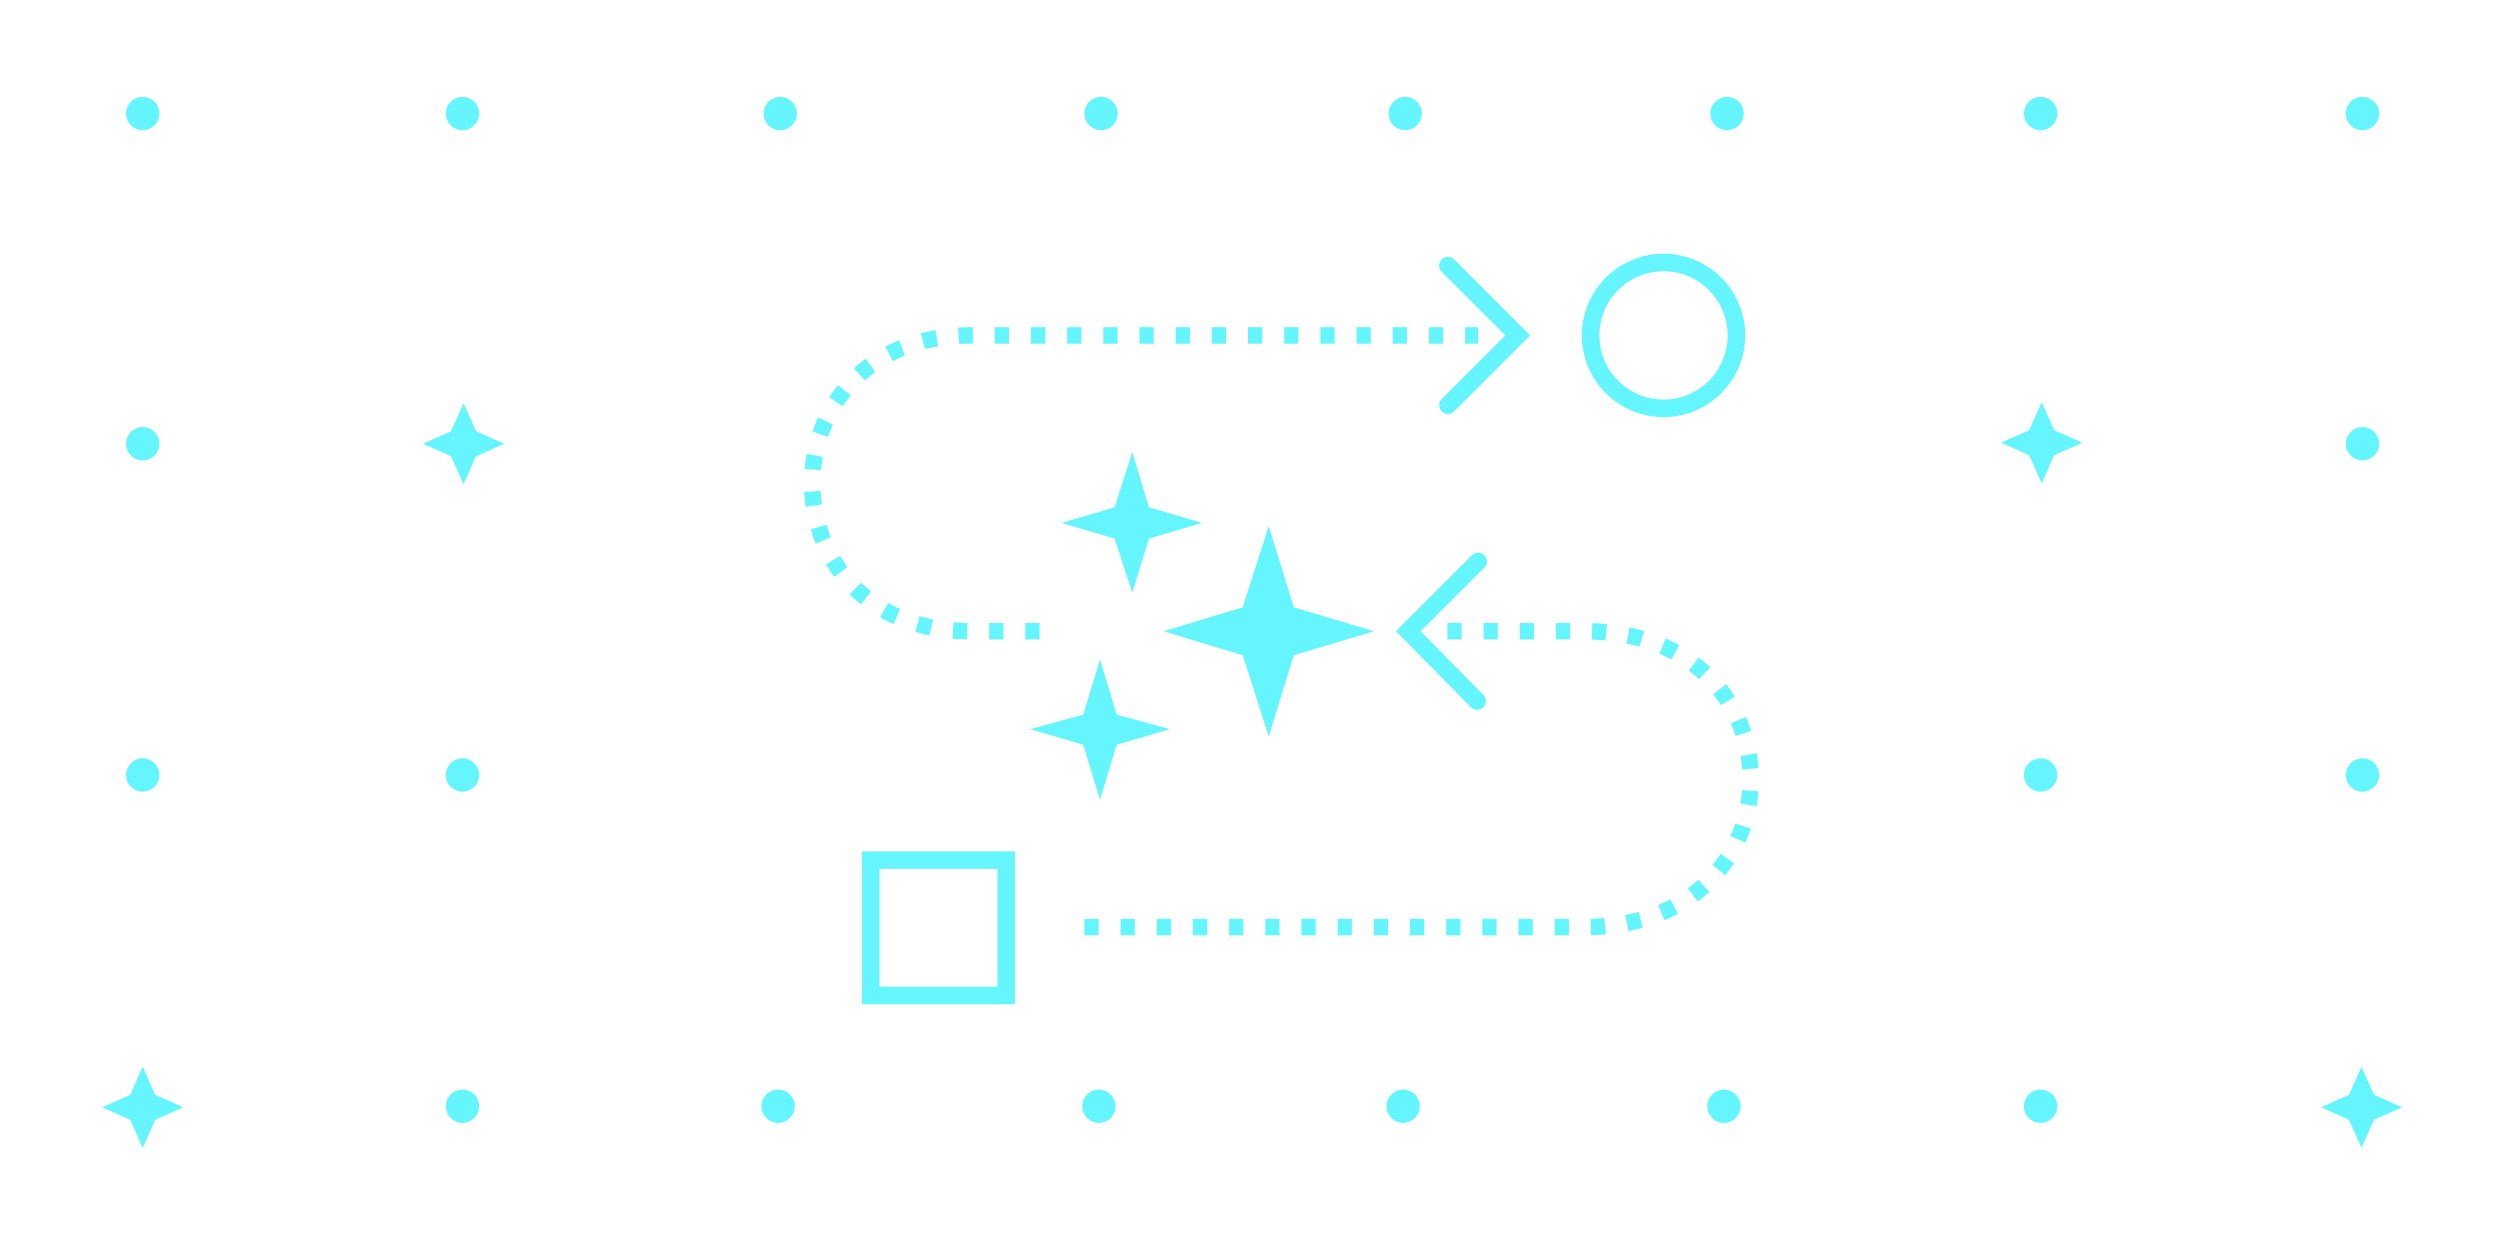 <?xml version="1.0" encoding="utf-8"?>
<!-- Generator: Adobe Illustrator 21.0.0, SVG Export Plug-In . SVG Version: 6.00 Build 0)  -->
<svg version="1.1" id="_x31_" xmlns="http://www.w3.org/2000/svg" xmlns:xlink="http://www.w3.org/1999/xlink" x="0px" y="0px"
	 viewBox="0 0 240 120" style="enable-background:new 0 0 240 120;" xml:space="preserve">
<style type="text/css">
	.st0{fill:#64F5FF;}
	.st1{fill:#00ADDD;}
	.st2{fill:none;stroke:#64F5FF;stroke-width:1.684;stroke-linecap:round;stroke-miterlimit:10;}
	.st3{fill:none;stroke:#64F5FF;stroke-width:1.579;stroke-linejoin:round;stroke-dasharray:1.368,2.105;}
</style>
<g>
	<circle id="XMLID_171_" class="st0" cx="13.7" cy="106.2" r="1.6"/>
	<circle id="XMLID_170_" class="st0" cx="13.7" cy="74.4" r="1.6"/>
	<circle id="XMLID_169_" class="st0" cx="13.7" cy="42.6" r="1.6"/>
	<circle id="XMLID_11_" class="st0" cx="44.4" cy="106.2" r="1.6"/>
	<circle id="XMLID_10_" class="st0" cx="44.4" cy="74.4" r="1.6"/>
	<circle id="XMLID_9_" class="st0" cx="44.4" cy="42.6" r="1.6"/>
	<path class="st0" d="M12.5,105.1l1.2-2.7l1.2,2.7l2.7,1.2l-2.7,1.2l-1.2,2.7l-1.2-2.7l-2.7-1.2L12.5,105.1z"/>
	<path class="st0" d="M43.3,41.4l1.2-2.7l1.2,2.7l2.7,1.2l-2.7,1.2l-1.2,2.7l-1.2-2.7l-2.7-1.2L43.3,41.4z"/>
	<circle id="XMLID_225_" class="st0" cx="13.7" cy="10.9" r="1.6"/>
	<circle id="XMLID_4_" class="st0" cx="44.4" cy="10.9" r="1.6"/>
	<circle id="XMLID_30_" class="st0" cx="195.9" cy="106.2" r="1.6"/>
	<circle id="XMLID_29_" class="st0" cx="195.9" cy="74.4" r="1.6"/>
	<circle id="XMLID_28_" class="st0" cx="195.9" cy="42.6" r="1.6"/>
	<circle id="XMLID_27_" class="st0" cx="226.8" cy="106.2" r="1.6"/>
	<circle id="XMLID_26_" class="st0" cx="226.8" cy="74.4" r="1.6"/>
	<circle id="XMLID_25_" class="st0" cx="226.8" cy="42.6" r="1.6"/>
	<path class="st0" d="M225.5,105.1l1.2-2.7l1.2,2.7l2.7,1.2l-2.7,1.2l-1.2,2.7l-1.2-2.7l-2.7-1.2L225.5,105.1z"/>
	<circle id="XMLID_21_" class="st0" cx="195.9" cy="10.9" r="1.6"/>
	<circle id="XMLID_19_" class="st0" cx="195.9" cy="42.6" r="1.6"/>
	<circle id="XMLID_18_" class="st0" cx="226.8" cy="10.9" r="1.6"/>
	<path class="st0" d="M194.8,41.3l1.2-2.7l1.2,2.7l2.7,1.2l-2.7,1.2l-1.2,2.7l-1.2-2.7l-2.7-1.2L194.8,41.3z"/>
	<circle id="XMLID_5_" class="st0" cx="74.9" cy="10.9" r="1.6"/>
	<circle id="XMLID_3_" class="st0" cx="105.7" cy="10.9" r="1.6"/>
	<circle id="XMLID_7_" class="st0" cx="134.9" cy="10.9" r="1.6"/>
	<circle id="XMLID_6_" class="st0" cx="165.8" cy="10.9" r="1.6"/>
	<circle id="XMLID_14_" class="st0" cx="74.7" cy="106.2" r="1.6"/>
	<circle id="XMLID_13_" class="st0" cx="105.5" cy="106.2" r="1.6"/>
	<circle id="XMLID_12_" class="st0" cx="134.7" cy="106.2" r="1.6"/>
	<circle id="XMLID_8_" class="st0" cx="165.5" cy="106.2" r="1.6"/>
</g>
<path class="st1" d="M157.2,32.2"/>
<rect x="83.6" y="82.5" transform="matrix(-1.836970e-16 1 -1 -1.836970e-16 179.099 -1.032)" class="st2" width="13" height="13"/>
<circle class="st2" cx="159.7" cy="32.2" r="7"/>
<polyline class="st2" points="139,25.5 145.7,32.2 139,38.9 "/>
<polyline class="st2" points="141.9,53.9 135.2,60.6 141.8,67.3 "/>
<path class="st3" d="M99.8,60.6c0,0-4.7,0-6.6,0c-20.3,0-20.3-28.4,0-28.4c4.4,0,48.7,0,48.7,0"/>
<path class="st3" d="M104.1,89c0,0,46,0,48,0c21.3,0,21.3-28.4,0-28.4c-4.6,0-13.2,0-13.2,0"/>
<polyline class="st0" points="111.7,60.6 119.3,58.3 121.8,50.5 124.2,58.3 131.9,60.6 124.2,62.9 121.8,70.7 119.3,62.9 
	111.7,60.6 "/>
<polyline class="st0" points="115.4,50.2 110.3,51.7 108.7,56.9 107,51.7 101.9,50.2 107,48.7 108.7,43.4 110.3,48.7 115.4,50.2 "/>
<polyline class="st0" points="112.3,70 107.2,71.5 105.6,76.8 104,71.5 98.9,70 104,68.6 105.6,63.3 107.2,68.6 112.3,70 "/>
</svg>
